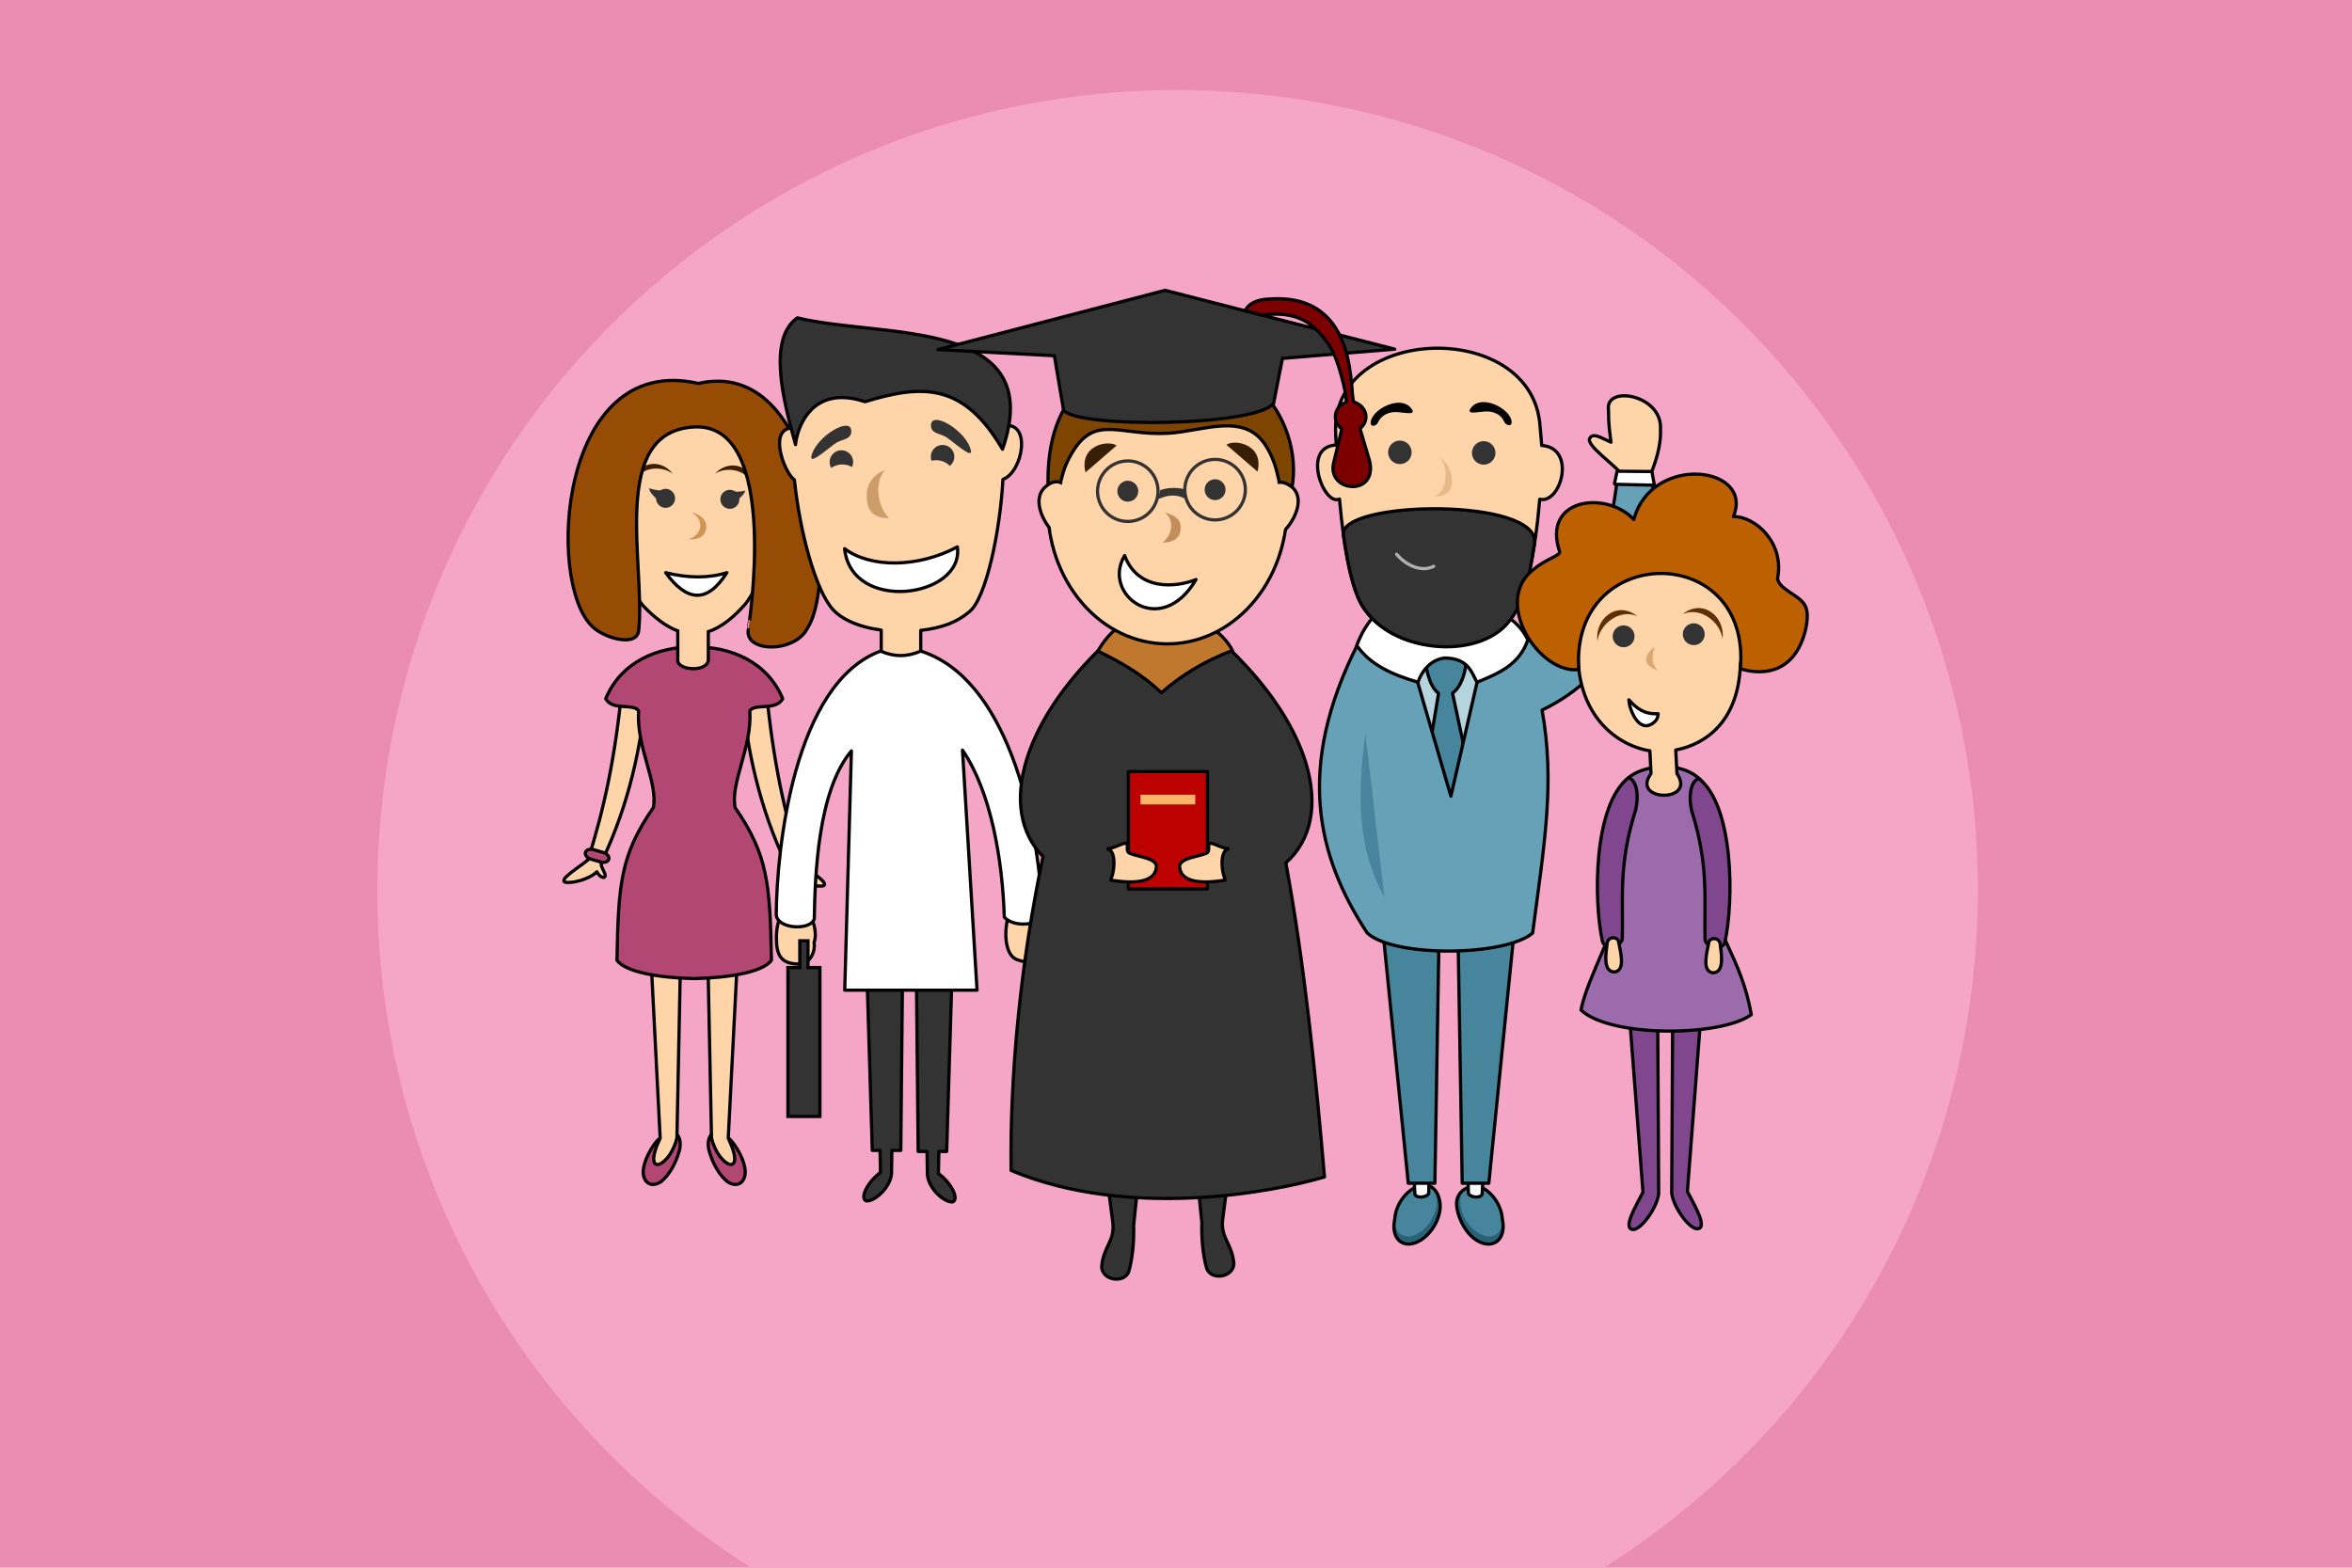 <?xml version="1.0" encoding="utf-8"?>
<!-- Generator: Adobe Illustrator 21.1.0, SVG Export Plug-In . SVG Version: 6.00 Build 0)  -->
<svg version="1.2" baseProfile="tiny" id="Слой_1"
	 xmlns="http://www.w3.org/2000/svg" xmlns:xlink="http://www.w3.org/1999/xlink" x="0px" y="0px" viewBox="0 0 729 486"
	 xml:space="preserve">
<g id="Layer_1">
</g>
<g id="SVG_Document">
	<g>
		<g>
			<g>
				<g>
					<g>
						<g>
							<g>
								<g>
									<g>
										<rect x="-10.35" y="-11.81" fill="#EB8CB2" width="750.71" height="510.62"/>
										<path fill="#F5A6C7" d="M206.4,85.19c105.31-87.55,261.84-73.12,349.38,32.19s73.12,261.84-32.19,349.38
											c-105.32,87.53-261.84,73.11-349.38-32.19C86.67,329.25,101.09,172.73,206.4,85.19z"/>
										<g>
											<g>
												<g>
													<path fill="#296178" d="M458.2,368.7c-3.96-1.44-6.93,1.11-6.65,5.68c0.29,4.58,3.74,9.46,7.69,10.9
														c3.96,1.44,6.94-1.11,6.65-5.68C465.6,375.02,462.15,370.14,458.2,368.7z"/>
													<path fill="#47859C" d="M458.64,367.87c-3.59-1.3-6.3,1.01-6.04,5.17c0.26,4.16,3.4,8.59,6.99,9.9s6.3-1,6.04-5.16
														S462.24,369.18,458.64,367.87z"/>
													<path fill="none" stroke="#000000" stroke-linejoin="bevel" stroke-miterlimit="10" d="M459.24,385.28
														c-3.95-1.44-6.96-6.37-7.69-10.9c-0.92-5.76,4.92-7.29,7.09-6.51c3.6,1.31,6.73,5.75,6.99,9.91c0,0.02,0,0.05,0,0.07
														c0.13,0.58,0.22,1.17,0.26,1.75C466.18,384.17,463.2,386.72,459.24,385.28z"/>
													<path fill="#FFFFFF" stroke="#000000" stroke-miterlimit="10" d="M459.75,362.97l-0.35,7.19
														c-0.34,1.38-3.57,1.15-4.26-0.11l-0.19-7.08L459.75,362.97L459.75,362.97z"/>
													<polygon fill="#47859C" stroke="#000000" stroke-linejoin="round" stroke-miterlimit="10" points="469.71,284.75 
														461.46,366.81 453.21,366.81 451.83,284.75 													"/>
												</g>
												<g>
													<path fill="#296178" d="M439.75,368.7c3.95-1.44,6.93,1.11,6.64,5.68c-0.28,4.58-3.73,9.46-7.69,10.9
														c-3.95,1.44-6.93-1.11-6.64-5.68C432.35,375.02,435.79,370.14,439.75,368.7z"/>
													<path fill="#47859C" d="M439.31,367.87c3.59-1.3,6.3,1.01,6.04,5.17c-0.26,4.16-3.4,8.59-6.99,9.9
														c-3.6,1.31-6.3-1-6.04-5.16S435.71,369.18,439.31,367.87z"/>
													<path fill="none" stroke="#000000" stroke-linejoin="bevel" stroke-miterlimit="10" d="M438.7,385.28
														c3.96-1.44,7.41-6.32,7.69-10.9c0.16-2.46-1.16-8.61-7.08-6.51c-3.61,1.28-6.73,5.75-6.99,9.91c0,0.02,0,0.05,0,0.07
														c-0.14,0.58-0.22,1.17-0.26,1.75C431.77,384.17,434.75,386.72,438.7,385.28z"/>
													<path fill="#FFFFFF" stroke="#000000" stroke-miterlimit="10" d="M438.19,362.97l0.35,7.19
														c0.35,1.38,3.58,1.15,4.27-0.11l0.19-7.08L438.19,362.97L438.19,362.97z"/>
													<polygon fill="#47859C" stroke="#000000" stroke-linejoin="round" stroke-miterlimit="10" points="428.24,284.75 
														436.49,366.81 444.74,366.81 446.12,284.75 													"/>
												</g>
												<path fill="#B5D4DE" stroke="#000000" stroke-linejoin="bevel" stroke-miterlimit="10" d="M448.03,252l14.08-47.82
													c-9.18-3.26-18.35-2.92-27.53,0.76L448.03,252z"/>
												<path fill="#47859C" stroke="#000000" stroke-linejoin="bevel" stroke-miterlimit="10" d="M449.67,258.25l-8.25-16.51
													l4.47-26.84c-2.82-1.91-3.89-7.61-4.25-10.88c3.15-1.33,9.61-1.52,12.75,0.17c0.15,3.39-1.32,8.76-4.19,10.66
													l6.35,29.64L449.67,258.25z"/>
												<path fill="#66A1B8" stroke="#000000" stroke-linejoin="round" stroke-miterlimit="10" d="M423.78,289.25
													c-15.68-23.84-22.21-51.42-2.95-89.56l16.5,4.71l12.37,42.43l10.02-43.6l11.77-2.7l0.17-1.72
													c20.11-2.58,25.35-20,29.47-48.88l11.18-0.03c1.05,35.77-11.49,59.25-34.34,70.24c4.02,22.48,0.76,40.97-2.93,69.11
													C466.6,296.48,432.22,296.94,423.78,289.25z"/>
												<path fill="#47859C" d="M423.19,227.39l5.89,50.67C420.7,263.13,420.67,246.98,423.19,227.39z"/>
												<path fill="#FFFFFF" stroke="#000000" stroke-linejoin="round" stroke-miterlimit="10" d="M426.25,190.58
													c-2.5,2.73-4.42,5.9-5.71,9.53c4.15,6.03,11.15,9.1,18.98,11.38c0.81-2.63,3.5-7.07,8.36-7.51
													c7.08,0.13,8.18,4.22,9.89,7.53c7.12-2.88,13.14-5.57,15.78-13.11c-1.61-3.5-4.17-5.84-6.5-7.27L426.25,190.58z"/>
												<path fill="#FFD4A8" stroke="#000000" stroke-linecap="round" stroke-linejoin="round" stroke-miterlimit="10" d="
													M423.21,189.23c-4.23-5.26-6.71-19.31-8.03-34.53c-0.12,0.01-0.26,0.07-0.26,0.07c-4.68,1.83-11.66-16.3-0.75-16.81
													c-0.08-2.19-0.32-4.31-0.18-6.46c1.97-31.19,61.11-31.8,63.34,0.55l0.53,6.05c10.86,0.76,5.95,18.25-0.62,16.67
													c-1.28,15.39-4.44,33.1-9.7,36.44C458.99,203.94,433.18,203.08,423.21,189.23z"/>
												<path fill="#333333" d="M457.84,137.37c1.68-1.11,3.94-0.66,5.06,1.01s0.67,3.94-1.01,5.06
													c-1.67,1.11-3.94,0.66-5.05-1.01C455.72,140.76,456.17,138.49,457.84,137.37z"/>
												<path fill="#333333" d="M431.87,137.2c1.67-1.12,3.93-0.67,5.05,1c1.12,1.68,0.67,3.94-1,5.06
													c-1.68,1.12-3.94,0.67-5.06-1C429.74,140.58,430.19,138.32,431.87,137.2z"/>
												<path d="M466.13,130.53c0.62,1.55,2.39,1.61,2.37,0.59c0.49-4.03-9.76-9.73-12.92-4.13c-0.78,1.73,3.6,0.44,5.55,0.57
													C461.29,127.55,464.66,127.58,466.13,130.53z"/>
												<path fill="#E8BA8A" d="M446.1,141.76c4.14,1.97,7.08,13.02-1.91,12.04C448.21,153.75,449.5,144.63,446.1,141.76z"/>
												<path fill="#333333" stroke="#000000" stroke-linecap="round" stroke-linejoin="round" stroke-miterlimit="10" d="
													M475.61,168.56c-1.68,11.21-3.31,18.07-7.22,23.19c-8.55,12.73-35.21,11.33-45.18-2.52
													c-3.17-3.94-5.35-12.81-6.81-23.41C414.93,155.06,477.79,154.1,475.61,168.56z"/>
												<path fill="none" stroke="#B0B0B0" stroke-linecap="round" stroke-linejoin="round" stroke-miterlimit="10" d="
													M432.89,171.82c2.73,3.27,7.56,5.76,11.47,3.73"/>
												<path fill="#FFD4A8" stroke="#000000" stroke-linejoin="round" stroke-miterlimit="10" d="M502.09,146.37
													c-2.45-2.79-9.99-8.13-9.44-10.26c0.9-2.34,3.9-0.19,6.68,0.99c-0.39-3.34-0.78-5.11-0.78-10.02
													c-1.18-7.86,16.89-4.72,16.11,6.09c0.19,3.53-0.71,8.01-2.75,13.16L502.09,146.37z"/>
												<polygon fill="#FFFFFF" stroke="#000000" stroke-linejoin="bevel" stroke-miterlimit="10" points="501.23,146.08 
													500.36,150.13 512.78,150.42 512.01,146.18 												"/>
												<path d="M427.24,130.73c-0.61,1.54-2.39,1.61-2.37,0.59c-0.49-4.04,9.76-9.73,12.93-4.14c0.77,1.73-3.61,0.44-5.56,0.57
													C432.09,127.75,428.71,127.78,427.24,130.73z"/>
											</g>
											<g>
												<g>
													<g>
														<path fill="#B24773" stroke="#000000" stroke-linecap="round" stroke-linejoin="round" stroke-miterlimit="10" d="
															M225.89,353c0.49-0.13,4.61,5.11,5.08,9.82c0.23,3.6-2.26,5.59-5.48,3.55c-2.72-2.22-4.64-5.87-5.66-9.47
															c-0.55-1.85-0.54-4.75,1.32-5.6L225.89,353z"/>
														<path fill="#FFD4A8" stroke="#000000" stroke-linecap="round" stroke-linejoin="round" stroke-miterlimit="10" d="
															M228.99,288.85l-3.27,63.98c5.93,12.53-3.04,9.14-5.19-0.06l-1.27-62.65L228.99,288.85z"/>
													</g>
													<g>
														<path fill="#B24773" stroke="#000000" stroke-linecap="round" stroke-linejoin="round" stroke-miterlimit="10" d="
															M204.45,353c-0.49-0.13-4.61,5.11-5.08,9.82c-0.23,3.6,2.27,5.59,5.48,3.55c2.72-2.22,4.64-5.87,5.66-9.47
															c0.56-1.85,0.54-4.75-1.32-5.6L204.45,353z"/>
														<path fill="#FFD4A8" stroke="#000000" stroke-linecap="round" stroke-linejoin="round" stroke-miterlimit="10" d="
															M201.35,288.85l3.27,63.98c-5.93,12.53,3.04,9.14,5.19-0.06l1.27-62.65L201.35,288.85z"/>
													</g>
												</g>
												<g>
													<g>
														<path fill="#FFD4A8" stroke="#000000" stroke-linejoin="round" stroke-miterlimit="10" d="M175.08,273.46
															c-1.79-0.91,4.43-4.59,7.17-6.9c4.87-15.38,8.47-31.5,10.64-54.22c1.74-1.42,7.1,0.73,7.38,3.15
															c-1.65,15.48-4.91,32.96-13.83,51.77c0,0.29-0.03,0.56-0.1,0.83c0.34,1.73,2,3.34,0.84,3.95
															c-1.04-0.11-1.7-0.87-2.17-1.77C182.4,272.79,176.96,273.97,175.08,273.46z"/>
													</g>
													<g>
														<path fill="#FFD4A8" stroke="#000000" stroke-linejoin="round" stroke-miterlimit="10" d="M245.33,271.4
															c-0.47,0.9-1.13,1.66-2.17,1.77c-1.16-0.62,0.5-2.22,0.84-3.95c-0.07-0.27-0.1-0.55-0.09-0.83
															c-8.93-18.81-12.19-36.29-13.84-51.77c0.28-2.42,5.64-4.57,7.39-3.15c2.17,22.72,5.76,38.84,10.63,54.22
															c2.74,2.3,8.96,5.99,7.18,6.9C253.38,275.1,247.94,273.92,245.33,271.4z"/>
													</g>
												</g>
												<path fill="#B24773" stroke="#000000" stroke-miterlimit="10" d="M181.46,264.25L181.46,264.25
													c-0.24,0.82,0.51,1.75,1.67,2.09l3.03,0.89c1.16,0.34,2.29-0.04,2.53-0.86l0,0c0.24-0.81-0.51-1.75-1.67-2.09L184,263.4
													C182.84,263.05,181.7,263.44,181.46,264.25z"/>
												<path fill="#B24773" stroke="#000000" stroke-linecap="round" stroke-linejoin="round" stroke-miterlimit="10" d="
													M215.13,303.37L215.13,303.37c-11.05-0.21-21.38-2.1-23.9-5.67c0.43-24,1.18-32.7,11.28-47.35
													c1.47-7.82-5.31-18.71-4.58-30c-1.61-2.41-8.09,0.1-10.19-3.74c4.8-11.52,16.17-16.16,27.39-16.05c0.01,0,0.03,0,0.04,0
													s0.03,0,0.04,0c11.22-0.11,22.59,4.53,27.39,16.05c-2.1,3.84-8.58,1.33-10.19,3.74c0.73,11.29-6.05,22.18-4.57,30
													c10.09,14.65,10.84,23.35,11.27,47.35c-2.52,3.57-12.85,5.46-23.9,5.67l0,0c-0.01,0-0.03,0-0.04,0
													S215.14,303.37,215.13,303.37z"/>
												<g>
													<path fill="#FFD4A8" stroke="#000000" stroke-linecap="round" stroke-miterlimit="10" d="M210.07,204.69v-9.11
														c-3.42-1.27-6.98-3.84-10.78-7.84c-11.37-14.28-9.81-40.04-0.73-50.74c12.43-11.27,24.18-11.38,34.18,2.33
														c5.69,8.58,8.36,35.21-1.76,47.97c-3.83,4.34-7.6,7.25-11.44,8.52v8.87C219.05,208.48,210.01,207.85,210.07,204.69z"/>
													<path fill="#333333" d="M224.71,152.26c1.39-0.83,3.21-0.37,4.04,1.03c0.84,1.39,0.38,3.21-1.02,4.04
														c-1.4,0.84-3.21,0.38-4.04-1.02C222.85,154.91,223.31,153.1,224.71,152.26z"/>
													<path fill="#333333" d="M204.78,151.96c1.4-0.84,3.21-0.38,4.05,1.02c0.83,1.4,0.38,3.21-1.02,4.04
														c-1.4,0.84-3.21,0.38-4.05-1.02C202.93,154.6,203.39,152.79,204.78,151.96z"/>
													<path fill="#D19457" d="M214.43,158.78c2.91,0.9,4.3,2.48,4.44,3.8c0.28,2.81-1.28,4.85-5.53,4.64
														C216.93,166.14,219.03,161.94,214.43,158.78z"/>
													<path fill="#333333" d="M226.77,152.4c1.27,0.12,3.08,0,4.14-0.3c0.14,1.1-2.39,2.89-3.1,3.58
														C227.21,155.26,227.93,153,226.77,152.4z"/>
													<path fill="#333333" d="M205.34,152.07c-1.27-0.01-3.07-0.31-4.09-0.71c-0.25,1.08,2.09,3.11,2.73,3.86
														C204.62,154.86,204.12,152.55,205.34,152.07z"/>
													<path fill="#3B1F00" d="M196.58,149.69c0.31-6.18,7.88-8.12,12-2.76C205.11,144.18,198.38,144.62,196.58,149.69z"/>
													<path fill="#3B1F00" d="M233.24,150.78c0.31-6.17-7.03-8.86-11.66-3.93C225.31,144.46,231.95,145.56,233.24,150.78z"/>
													<path fill="#FFFFFF" stroke="#000000" stroke-linecap="round" stroke-linejoin="round" stroke-miterlimit="10" d="
														M206.33,177.54c6.89,1.7,13.23,1.78,18.96,0C218.97,187.5,212.65,186.2,206.33,177.54z"/>
													<path fill="#964C05" stroke="#000000" stroke-linecap="round" stroke-linejoin="round" stroke-miterlimit="10" d="
														M183.66,194.3c-14.52-13.39-10.55-85.34,32.8-75.43c36.74-8.37,43.4,60.68,33.95,75.62
														c-3.78,8.1-19.64,7.84-18.48,0.75c-0.05,0.03,10.47-64.45-16.88-62.87c-26.32,1.52-14.94,42.67-17.08,63.08
														C197.41,200.85,187.05,197.69,183.66,194.3z"/>
												</g>
											</g>
											<g>
												<g>
													<path fill="#333333" stroke="#000000" stroke-linejoin="round" stroke-miterlimit="10" d="M287.45,364.18l-0.12-7.22
														h-2.75l-0.59-58.93l11.19,0.59l-1.76,58.34H291l-0.13,6.88c3.64,2.53,6.49,7.64,4.52,8.74
														C293.16,373.09,287.85,368.8,287.45,364.18z M268.38,372.27c-1.97-1.11,0.88-6.22,4.52-8.75l-0.13-6.88h-2.41
														l-1.77-58.34l11.19-0.59l-0.58,58.93h-2.76l-0.11,7.23C275.92,368.48,270.61,372.77,268.38,372.27z"/>
												</g>
												<path fill="#FFD4A8" stroke="#000000" stroke-linecap="round" stroke-linejoin="round" stroke-miterlimit="10" d="
													M273.13,207.04v-11.71c-7.14-0.96-13.4-3.57-16.17-7.93c-4.23-6.02-8.89-21.37-10.74-38.62
													c-3.26-2.38-8.38-16.4-0.2-16.12c0.04-0.73,0.06-1.37,0.04-1.85c2.1-36.11,66.84-10.64,65.33,1.14
													c8.33-1.06,5.65,14.33-0.53,16.67c-0.85,15.91-5.26,37.29-10.55,41.13c-3.74,3.19-8.46,4.92-14.93,5.67v11.62H273.13z"
													/>
												<path fill="#FFD4A8" stroke="#000000" stroke-linecap="round" stroke-linejoin="round" stroke-miterlimit="10" d="
													M242.17,283.6c-1.71,3.37-1.59,6.71-1.43,9.45c0.42,3.72,2.05,5.73,6.7,5.81c3.79,0.04,5.34-3.95,4.88-6.7
													c1.1-2.89-0.28-7.69-1.98-8.71L242.17,283.6z"/>
												<polygon fill="#333333" stroke="#000000" stroke-linecap="round" stroke-miterlimit="10" points="244.21,346.11 
													244.21,299.96 247.9,299.96 247.9,291.65 250.44,291.65 250.44,299.96 254.13,299.96 254.13,346.11 												"/>
												<path fill="#FFD4A8" stroke="#000000" stroke-linecap="round" stroke-linejoin="round" stroke-miterlimit="10" d="
													M321.66,282.92c1.55,3.37,1.38,7.03,1.23,9.77c-0.63,4.65-3,6.52-7.64,4.82c-5.12-1.93-3.53-13.51-1.99-14.53
													L321.66,282.92z"/>
												<path fill="#FFFFFF" stroke="#000000" stroke-linecap="round" stroke-linejoin="round" stroke-miterlimit="10" d="
													M272.92,201.85c-26.86,9.9-32.17,61.19-32.32,81.55c0,4.71,10.85,5.19,11.79,1.41c0.23-13.65,1.13-39.76,11.5-52.02
													l-2.07,74.18h41.01l-4.51-74.43c8.9,12.99,12.4,34.14,12.96,51.78c3.51,3.86,12.16,1.78,11.86-0.39
													c-1.34-31.32-11.49-73.77-37.75-82.08C280.99,203.71,277.32,203.71,272.92,201.85z"/>
												<path fill="#FFD4A8" d="M298.15,150.68c0.49-4.53,2.62-12.29,8.84-7.71c4.04,4.63-1.11,14.25-4.28,15.45
													C299.18,158.45,297.72,154.59,298.15,150.68z"/>
												<path fill="#333333" d="M292.13,137.94c2.01-0.02,3.66,1.61,3.67,3.62s-1.62,3.65-3.63,3.67
													c-2.01,0.01-3.65-1.61-3.66-3.63C288.49,139.59,290.12,137.95,292.13,137.94z"/>
												<path fill="#333333" d="M257.21,142.55c0.37-1.98,2.28-3.28,4.26-2.9c1.98,0.37,3.28,2.28,2.9,4.26
													c-0.37,1.98-2.28,3.28-4.26,2.9C258.13,146.44,256.83,144.53,257.21,142.55z"/>
												<path fill="#333333" stroke="#000000" stroke-linecap="round" stroke-linejoin="round" stroke-miterlimit="10" d="
													M246.58,137.82c0.4-4.83,4.84-18.87,21.53-13.28c18.43-5.67,30.72-5.46,42.62,14.72
													c14.32-41.08-37.72-34.35-63.59-40.73C238.15,104.86,242.37,123,246.58,137.82"/>
												<path fill="#FFD4A8" d="M289.14,142.75c3.29-0.55,6.41,1.67,6.96,4.96c0.55,3.29-1.67,6.4-4.96,6.95
													c-3.28,0.55-6.4-1.67-6.95-4.95C283.64,146.42,285.86,143.3,289.14,142.75z"/>
												<path fill="#FFD4A8" d="M255.04,149.86c0.09-3.33,2.87-5.96,6.2-5.87c3.33,0.09,5.96,2.87,5.87,6.19
													c-0.09,3.33-2.87,5.97-6.2,5.88C257.58,155.97,254.95,153.19,255.04,149.86z"/>
												<path fill="#CC9C69" d="M274.26,145.71c-3.6,1.46-5.36,4.17-5.58,7.1c-0.36,4.92,1.66,7.98,6.92,7.8
													C272.61,157.97,270.46,150.32,274.26,145.71z"/>
												<path fill="#FFFFFF" stroke="#000000" stroke-linecap="round" stroke-linejoin="round" stroke-miterlimit="10" d="
													M296.74,169.54c-12.22,6.55-27.01,6.57-34.96,0.55C263.89,190.29,298.92,185.28,296.74,169.54z"/>
												<path fill="#333333" d="M293.79,135.86c3.74,2.85,7.18,5.81,7.19,4.1c-0.98-6.35-13.19-13.49-12.39-7.55
													C289.08,134.69,291.69,134.25,293.79,135.86z"/>
												<path fill="#333333" d="M258.63,137.65c-3.73,2.85-7.18,5.81-7.19,4.1c0.98-6.35,13.19-13.48,12.39-7.55
													C263.34,136.48,260.73,136.05,258.63,137.65z"/>
											</g>
											<g>
												<g>
													<path fill="#333333" stroke="#000000" stroke-linecap="round" stroke-miterlimit="10" d="M341.45,392.78
														c0.5-6.43,4.17-7.88,3.46-13.84l-3.11-23.83l11.92,1.96l-2.35,22.87c0.13,4.62-0.24,9.79-1.52,14.32
														C348.37,397.97,341.7,396.98,341.45,392.78z M374.03,393.31c-1.28-4.53-1.65-9.7-1.52-14.32l-2.35-22.87l11.92-1.96
														l-3.11,23.83c-0.71,5.96,2.97,7.41,3.46,13.84C382.18,396.03,375.51,397.02,374.03,393.31z"/>
												</g>
												<path fill="#333333" stroke="#000000" stroke-linecap="round" stroke-linejoin="round" stroke-miterlimit="10" d="
													M313.38,362.85c-0.38-29.9,3-64.7,9.9-97.3c-14.33-14.43-6.59-43.19,22.5-68.92c0.03-0.07,0.06-0.13,0.09-0.2H346
													c0.58-0.51,1.17-1.02,1.77-1.53l2.66,1.46l24.48-0.39l0.25-0.14c0.05,0.05,0.1,0.09,0.15,0.14l0.26-0.01
													c0.1,0.16,0.19,0.32,0.29,0.48c30.87,26.64,38.7,56.82,22.69,71.07c5.68,30.64,9.21,65.1,11.98,97.36
													C394.96,369.52,349.86,378.18,313.38,362.85z"/>
												<path fill="#BF782E" stroke="#000000" stroke-linecap="round" stroke-linejoin="round" stroke-miterlimit="10" d="
													M346.14,194.74c-2.76,2.36-4.52,4.73-5.82,7.1c7.16,3.49,13.97,7.44,19.65,12.92c5.97-5.28,13.16-9.75,22.01-13.11
													c-1.49-2.99-3.86-5.11-6.36-7.09L346.14,194.74z"/>
												<path fill="#FFD4A8" stroke="#000000" stroke-linecap="round" stroke-linejoin="round" stroke-miterlimit="10" d="
													M337.18,125.4c15.3-15.62,38.77-14.09,52.39,3.41s12.26,44.39-3.04,60.01s-38.77,14.09-52.39-3.41
													C320.52,167.91,321.88,141.03,337.18,125.4z"/>
												<path fill="#7D4500" stroke="#000000" stroke-linecap="round" stroke-linejoin="round" stroke-miterlimit="10" d="
													M332.81,139.54c6.98-10.88,14.54-4.43,29.2-5.22c10.88-0.58,23.84-6.82,30.47,4.08c3.88,6.31,4.22,12.49,5.35,21.03
													c9.89-20.29-4.63-49.1-33.54-49.78c-32.02,1.12-43.25,20.79-38.37,52.47C329.38,153.07,327.26,148.17,332.81,139.54z"/>
												<path fill="#FFD4A8" stroke="#000000" stroke-linecap="round" stroke-linejoin="round" stroke-miterlimit="10" d="
													M334.07,158.81c-0.72-4.54-4.48-13.39-10.46-7.49c-4.51,4.77,1.77,14.29,5.47,15.41
													C333.15,166.65,334.7,162.73,334.07,158.81z"/>
												<path fill="#C28F5C" d="M361.03,158.89c3.24,0.84,4.6,2.16,4.84,3.69c0.46,3.07-0.94,5.64-5.61,5.62
													C362.84,166.5,364.54,161.69,361.03,158.89z"/>
												<path fill="#FFD4A8" stroke="#000000" stroke-linecap="round" stroke-linejoin="round" stroke-miterlimit="10" d="
													M390.18,158.64c0.77-4.54,4.27-12.72,10.54-7.4c4.77,4.73-1.91,14.28-5.63,15.35
													C391.03,166.48,389.51,162.54,390.18,158.64z"/>
												<path fill="#FFFFFF" stroke="#000000" stroke-linecap="round" stroke-linejoin="round" stroke-miterlimit="10" d="
													M348.58,172.24c4.14,10.98,15.8,9.94,22.12,7.43C359.74,198.33,341.3,184.25,348.58,172.24z"/>
												<g>
													<path fill="#333333" d="M359.64,151.93c2.54-0.85,5.08-0.86,7.61-0.24l0.32,3.08c-2.86-1.75-5.73-1.3-8.61-0.03
														L359.64,151.93z"/>
													<g>
														<path fill="#333333" d="M347.78,149.57c1.49-0.98,3.5-0.57,4.49,0.92c0.98,1.5,0.57,3.51-0.92,4.49
															c-1.5,0.99-3.51,0.57-4.49-0.92C345.87,152.57,346.29,150.56,347.78,149.57z"/>
														<path fill="none" stroke="#333333" stroke-linecap="round" stroke-miterlimit="10" d="M341.45,147.57
															c2.6-4.48,8.35-6.01,12.82-3.41c4.48,2.6,6,8.35,3.4,12.83c-2.59,4.47-8.34,6-12.82,3.4S338.85,152.04,341.45,147.57z
															"/>
													</g>
													<g>
														<path fill="#333333" d="M374.83,149.1c1.5-0.99,3.51-0.57,4.49,0.92c0.99,1.49,0.57,3.5-0.92,4.48
															c-1.49,0.99-3.5,0.58-4.49-0.92C372.93,152.09,373.34,150.08,374.83,149.1z"/>
														<path fill="none" stroke="#333333" stroke-linecap="round" stroke-miterlimit="10" d="M368.51,147.09
															c2.59-4.48,8.34-6,12.82-3.4s6,8.34,3.4,12.82c-2.6,4.48-8.35,6-12.82,3.4C367.43,157.31,365.91,151.57,368.51,147.09
															z"/>
													</g>
													<path fill="#361F03" d="M336.45,146.45c-2.06-8.38,6.91-10.15,9.65-8.34"/>
													<path fill="#361F03" d="M389.77,146.21c2.06-8.38-6.91-10.15-9.66-8.34"/>
												</g>
												<path fill="#333333" stroke="#000000" stroke-linecap="round" stroke-linejoin="round" stroke-miterlimit="10" d="
													M329.66,127.2l-2.86-16.92l-36.12-1.9L361.11,90l71.18,18.24l-34.8,2.87l-2.72,13.88
													C389.58,132.23,334.2,132.84,329.66,127.2z"/>
												<path fill="#7D0000" d="M415.22,125.98c1.78-1.88,4.74-1.96,6.63-0.19c1.88,1.78,1.96,4.75,0.19,6.63
													c-1.78,1.88-4.75,1.96-6.63,0.19C413.53,130.83,413.44,127.86,415.22,125.98z"/>
												<path fill="#7D0000" d="M416.72,129.52l-3.28,13.61c-1.88,10.58,14.04,10.09,11.07-0.2l-3.98-13.41H416.72z"/>
												<path fill="#FFD4A8" d="M329.57,148.3l-0.69,3.09l-3.33,11c0.14,1.23,0.25,2.16,0.48,3.45l2.97,3.18l4.83-1.78
													l2.92-7.75C335.76,154.45,333.59,150.21,329.57,148.3z"/>
												<path fill="#FFD4A8" d="M395.71,148.31l0.54,2.64l1.88,11.56c0,0-0.07,1.44-0.52,3.48l-2.74,3.4l-6.74-0.63l-1.46-8.15
													l1.21-7.89l4.83-4.39L395.71,148.31z"/>
												
													<rect x="349.74" y="239.2" fill="#BD0000" stroke="#000000" stroke-linecap="round" stroke-linejoin="round" stroke-miterlimit="10" width="24.51" height="36.38"/>
												<path fill="#FFD4A8" stroke="#000000" stroke-linecap="round" stroke-miterlimit="10" d="M343.9,272.78
													c8.67,1.48,14.6,0.49,14.53-4.53c-0.87-2.36-5.28-2.52-8.24-3.71c-1.55-0.62-0.17-2.98-1.13-3.09
													c-1.43-0.15-3.39,1.51-6.03,1.7C346.71,263.43,345.02,272.86,343.9,272.78z"/>
												<rect x="353.51" y="246.36" fill="#FAB569" width="16.97" height="3.02"/>
												<path fill="#FFD4A8" stroke="#000000" stroke-linecap="round" stroke-miterlimit="10" d="M380.14,272.78
													c-8.67,1.48-14.6,0.49-14.53-4.53c0.87-2.36,5.28-2.52,8.24-3.71c1.55-0.61,0.17-2.98,1.14-3.09
													c1.42-0.15,3.38,1.51,6.02,1.7C377.33,263.43,379.02,272.86,380.14,272.78z"/>
												<path fill="#7D0000" d="M386.24,96.04l5.41,1.37c17.13-1.32,24.11,11.35,25.75,28.03l2.36-0.3
													c-0.78-23.85-10.99-33.8-26.53-32.42c-1.47,0.13-3.21,0.37-4.69,1.06C387.49,94.3,386.52,95.02,386.24,96.04z"/>
											</g>
											<g>
												<path fill="#80478F" stroke="#000000" stroke-linecap="round" stroke-linejoin="round" stroke-miterlimit="10" d="
													M504.98,313.99l4.26,55.58c-2.28,4.49-6.36,11.22-3.15,11.6c2.45,0.22,7.53-6.67,8.02-11.1l-0.31-55.18L504.98,313.99z"
													/>
												<path fill="#80478F" stroke="#000000" stroke-linecap="round" stroke-linejoin="round" stroke-miterlimit="10" d="
													M527.27,313.76l-4.26,55.59c2.28,4.48,6.36,11.22,3.15,11.59c-2.46,0.22-7.53-6.66-8.02-11.1l0.31-55.18L527.27,313.76z
													"/>
												<path fill="#9C6BAB" stroke="#000000" stroke-linecap="round" stroke-linejoin="round" stroke-miterlimit="10" d="
													M490.02,313.11c2.12-10.76,12.09-26.46,12.42-37.44c0.18-5.64-1.07-23.67,0.11-31.11c1.14-7.18,20.51-10.84,26.39-0.34
													l0.35,30.36c1.09,12.78,10.59,22.46,13.51,39.99C533.13,321.53,498.92,321.62,490.02,313.11z"/>
												<path fill="#FFD4A8" stroke="#000000" stroke-linecap="round" stroke-linejoin="round" stroke-miterlimit="10" d="
													M511.73,239.82l-0.35-7.06c-11.39-1.84-25.53-13.1-21.65-38.44c-0.34-17.87,5.28-31.19,21.27-31.57
													c18.6-2.98,32.06,22.81,28.43,43.39c-0.66,17.35-10.52,24.54-20.03,26.37l0.37,7.31
													C525.95,248.95,505.3,248.59,511.73,239.82z"/>
												<path fill="#BD6100" stroke="#000000" stroke-linecap="round" stroke-linejoin="round" stroke-miterlimit="10" d="
													M489.36,207.55c-12.23,1.65-27.16-21.32-13.8-31.2c3.34-2.89,8.23-4.2,7.86-5.3c-5.65-16.68,14.54-19.06,22.98-9.99
													c5.53-20.56,37.44-16.63,30.86-0.92c6.88-0.06,15.9,8.19,13.69,19.19c0.51,3.4,6.25,4.88,8.33,8.05
													c1.84,2.8,0.4,8.33-0.62,11.01c-5.41,14.19-19.23,8.9-19.23,8.9c3.37-39.66-52.76-39.09-50.08,0.19L489.36,207.55z"/>
												<g>
													<path fill="#80478F" stroke="#000000" stroke-linecap="round" stroke-linejoin="round" stroke-miterlimit="10" d="
														M504.72,241.13c-10.84,8.5-10.86,37.99-8.04,50.72c0.57,2.53,5.6,1.79,6.14-0.65c0.36-12.56-1.31-22.85,4.16-40.15
														C508.18,245.47,506.82,241.54,504.72,241.13z"/>
													<path fill="#FFD4A8" stroke="#000000" stroke-linecap="round" stroke-linejoin="round" stroke-miterlimit="10" d="
														M501.67,291.88c0.79,4.02,2.06,8.97-1.27,9.45c-3.67-0.1-2.64-5.75-2.26-8.92
														C498.42,290.22,501.35,290.31,501.67,291.88z"/>
												</g>
												<g>
													<path fill="#80478F" stroke="#000000" stroke-linecap="round" stroke-linejoin="round" stroke-miterlimit="10" d="
														M526.59,241.39c10.84,8.49,10.85,37.98,8.04,50.71c-0.58,2.54-5.6,1.79-6.14-0.64c-0.36-12.56,1.3-22.85-4.17-40.16
														C523.13,245.73,524.49,241.79,526.59,241.39z"/>
													<path fill="#FFD4A8" stroke="#000000" stroke-linecap="round" stroke-linejoin="round" stroke-miterlimit="10" d="
														M529.64,292.14c-0.8,4.02-2.06,8.97,1.27,9.44c3.67-0.09,2.64-5.75,2.26-8.92
														C532.89,290.48,529.95,290.57,529.64,292.14z"/>
												</g>
												<path fill="#333333" d="M500.48,195.29c1.09-1.52,3.21-1.87,4.73-0.79c1.52,1.09,1.87,3.21,0.79,4.73
													c-1.09,1.53-3.21,1.88-4.73,0.79C499.74,198.94,499.39,196.82,500.48,195.29z"/>
												<path fill="#FFD4A8" d="M520.7,197.01c1.86-1.98,4.98-2.08,6.96-0.22c1.98,1.86,2.09,4.98,0.23,6.96
													s-4.98,2.08-6.96,0.22C518.94,202.11,518.84,198.99,520.7,197.01z"/>
												<path fill="#333333" d="M522.22,194.64c1.09-1.52,3.21-1.87,4.73-0.78c1.52,1.08,1.88,3.2,0.79,4.73
													c-1.09,1.52-3.21,1.87-4.73,0.78C521.49,198.29,521.13,196.17,522.22,194.64z"/>
												<path fill="#DBA875" d="M512.79,200.39c-3.06,2.94-4.2,5.36,1.03,7.55C511.98,205.45,511.84,204.75,512.79,200.39z"/>
												<path fill="#5E3003" d="M495.13,198.78c0.5-4.92,6.52-10.21,12.33-7.79C500.93,185.96,494.18,192.14,495.13,198.78z"/>
												<path fill="#5E3003" d="M533.9,198.14c-0.5-4.93-6.53-10.22-12.34-7.79C528.1,185.32,534.84,191.5,533.9,198.14z"/>
												<path fill="#FFFFFF" stroke="#000000" stroke-linecap="round" stroke-linejoin="round" stroke-miterlimit="10" d="
													M504.87,216.96c2.57,2.81,4.72,4.46,9.09,4.33c-0.12,1.37-0.52,2.04-1.52,2.82
													C508.04,227.5,505.02,220.15,504.87,216.96z"/>
											</g>
										</g>
									</g>
								</g>
							</g>
						</g>
					</g>
				</g>
			</g>
		</g>
	</g>
	<path fill="none" stroke="#000000" stroke-linejoin="round" stroke-miterlimit="10" d="M391.32,97.74c0,0,10.1-2.2,16.36,4.19
		c0,0,3.76,3.25,5.81,7.86c2.06,4.63,4.48,14.82,3.57,15.06c-2.97,0.78-4.75,5.25-1.18,8.15c0,0-1.93,8.28-2.44,10.13
		c-2.63,9.54,13.64,11.08,11.07-0.2l-2.98-10.05c3.13-2.6,2.1-6.88-1.79-8.23c-1.86-0.65,2.7-34.21-26.51-31.93
		c0,0-2.5-0.01-4.69,1.06c-1.89,0.92-2.66,2.57-2.66,2.57L391.32,97.74z"/>
</g>
<g id="Guides" display="none">
</g>
</svg>
